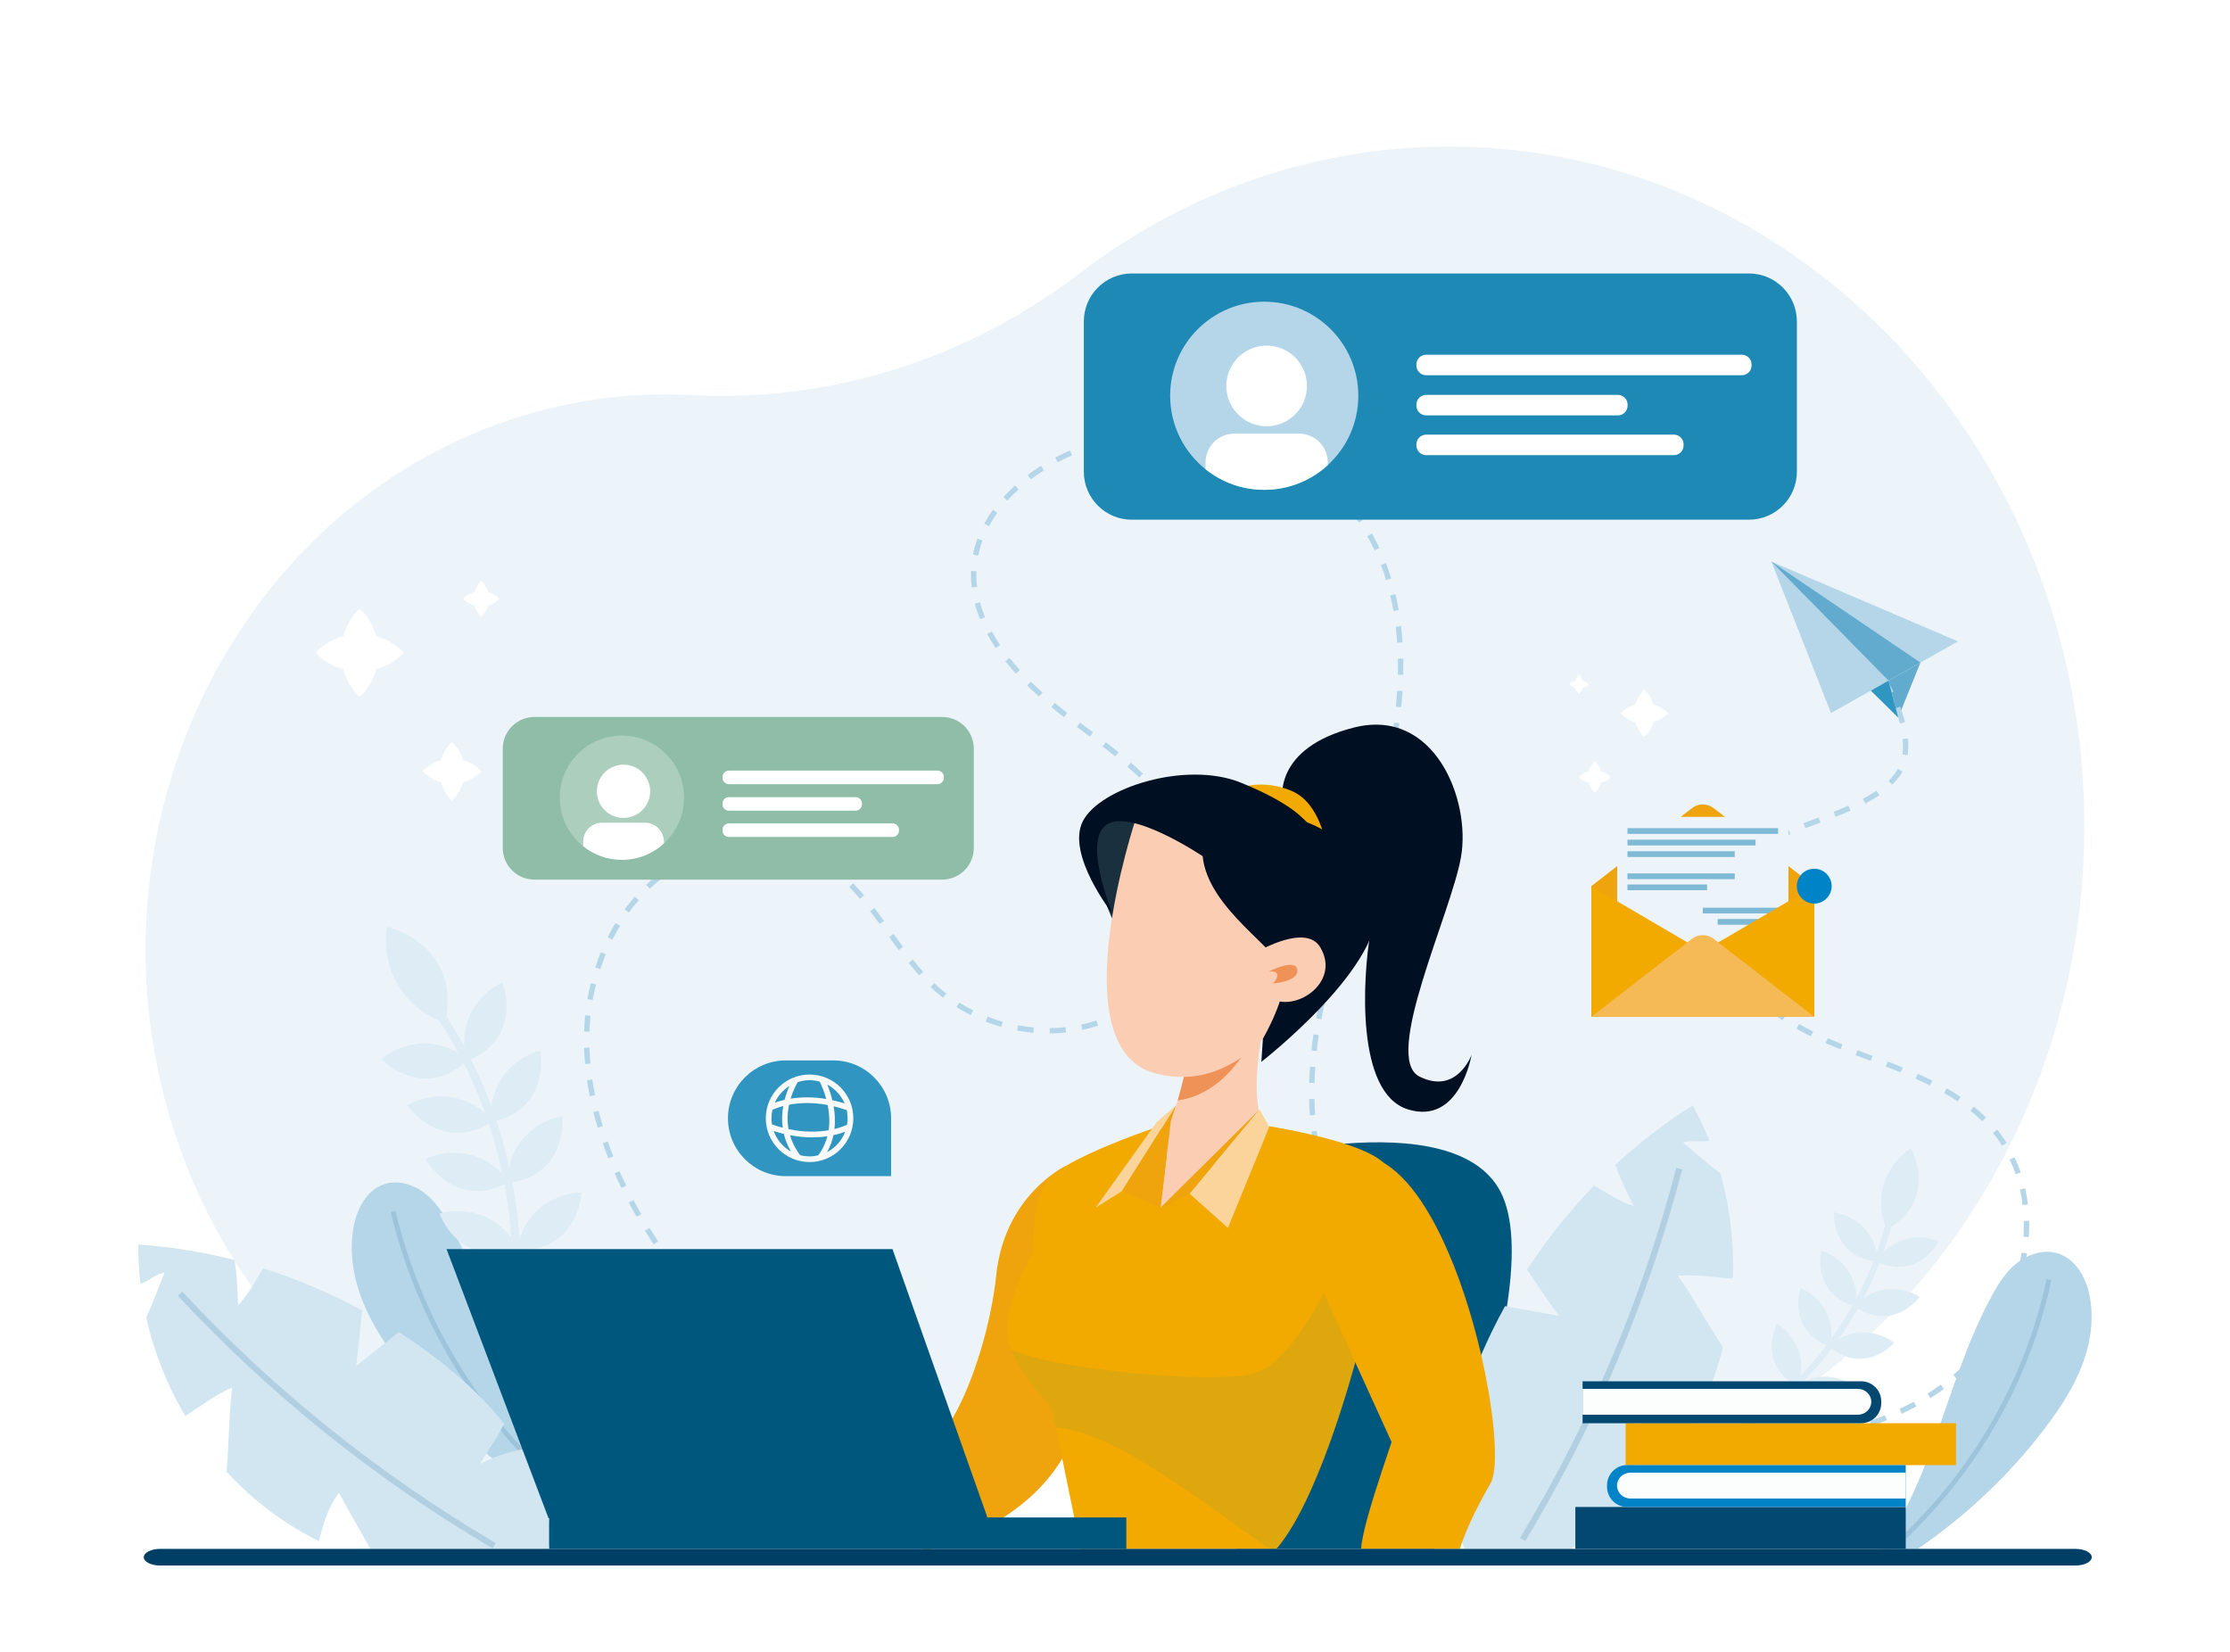 <?xml version="1.0" encoding="UTF-8"?> <svg xmlns="http://www.w3.org/2000/svg" width="613" height="454" viewBox="0 0 613 454" fill="none"><g filter="url(#filter0_d_20243_3738)"><path d="M136.457 104.292C154.222 97.881 172.335 95.367 189.986 96.319C227.743 98.352 264.998 86.641 295.744 63.129C324.665 41.015 360.097 28 398.374 28C495.902 28 574.96 112.498 574.96 216.734C574.96 320.97 495.897 405.468 398.374 405.468C378.348 405.468 359.1 401.903 341.151 395.338C305.423 382.263 266.645 383.136 231.04 396.598C230.37 396.85 229.701 397.098 229.027 397.341C153.31 424.666 71.207 381.212 45.643 300.285C20.078 219.362 60.735 131.607 136.452 104.287L136.457 104.292Z" fill="#ECF4F9"></path><path d="M136.195 105.444L136.199 105.448L136.797 105.232C154.435 98.867 172.413 96.373 189.932 97.318L189.982 96.394L189.932 97.318C227.933 99.364 265.422 87.576 296.352 63.923C325.109 41.935 360.329 29 398.374 29C495.288 29 573.96 112.986 573.96 216.734C573.96 320.482 495.283 404.468 398.374 404.468C378.468 404.468 359.336 400.924 341.495 394.399C305.529 381.238 266.503 382.12 230.686 395.662C230.021 395.914 229.356 396.16 228.688 396.4L228.687 396.401C153.554 423.515 72.006 380.421 46.596 299.983L45.643 300.285L46.596 299.983C21.246 219.74 61.409 132.811 136.195 105.444Z" stroke="white" stroke-width="2"></path></g><path d="M527.899 182.141L521.795 197.248L519.133 187.089L527.899 182.141Z" fill="#62ABCE"></path><path d="M324.591 117.758L324.566 119.235C326.024 119.26 327.496 119.33 328.949 119.444L329.063 117.971C327.581 117.857 326.078 117.783 324.591 117.758ZM320.113 117.817C318.621 117.887 317.124 117.996 315.651 118.15L315.805 119.617C317.248 119.468 318.715 119.359 320.178 119.295L320.113 117.817ZM333.516 118.457L333.307 119.92C334.76 120.123 336.213 120.376 337.631 120.668L337.928 119.22C336.48 118.923 334.993 118.665 333.516 118.457ZM311.214 118.744C309.746 118.987 308.268 119.28 306.826 119.612L307.153 121.05C308.571 120.728 310.019 120.44 311.456 120.202L311.214 118.744ZM342.282 120.272L341.89 121.695C343.298 122.081 344.706 122.523 346.075 123.004L346.561 121.61C345.162 121.119 343.724 120.668 342.282 120.272ZM302.492 120.743C301.059 121.164 299.631 121.64 298.243 122.146L298.749 123.534C300.107 123.033 301.51 122.572 302.913 122.161L302.492 120.743ZM350.74 123.242L350.15 124.595C351.494 125.175 352.823 125.81 354.102 126.479L354.786 125.17C353.472 124.486 352.114 123.837 350.74 123.242ZM294.088 123.822C292.714 124.427 291.356 125.091 290.052 125.785L290.746 127.089C292.02 126.41 293.349 125.765 294.683 125.17L294.088 123.822ZM358.678 127.402L357.895 128.656C359.135 129.429 360.349 130.257 361.505 131.115L362.387 129.93C361.197 129.048 359.953 128.195 358.678 127.402ZM286.17 128.041C284.89 128.849 283.646 129.707 282.471 130.59L283.358 131.775C284.504 130.912 285.713 130.079 286.958 129.291L286.17 128.041ZM365.878 132.756L364.901 133.867C365.992 134.829 367.053 135.845 368.049 136.887L369.12 135.865C368.089 134.789 367.003 133.748 365.878 132.756ZM279 133.446C277.87 134.467 276.794 135.533 275.807 136.619L276.898 137.61C277.855 136.564 278.891 135.533 279.992 134.546L279 133.446ZM372.085 139.242L370.93 140.164C371.842 141.299 372.72 142.479 373.533 143.679L374.758 142.851C373.92 141.617 373.017 140.402 372.085 139.242ZM272.961 140.119C272.064 141.364 271.255 142.653 270.556 143.947L271.855 144.646C272.525 143.412 273.298 142.177 274.161 140.982L272.961 140.119ZM377.133 146.659L375.849 147.393C376.563 148.647 377.242 149.951 377.867 151.27L379.2 150.641C378.561 149.292 377.867 147.948 377.133 146.659ZM268.687 148.072C268.161 149.505 267.75 150.973 267.457 152.445L268.905 152.733C269.183 151.335 269.575 149.941 270.075 148.583L268.687 148.072ZM380.965 154.766L379.587 155.296C380.103 156.64 380.584 158.033 381.01 159.436L382.423 159C381.982 157.567 381.491 156.139 380.965 154.766ZM268.385 158.068C268.385 157.716 268.395 157.364 268.404 157.012L266.932 156.957C266.917 157.329 266.907 157.696 266.907 158.068C266.907 159.203 266.976 160.354 267.11 161.489L268.578 161.321C268.449 160.24 268.385 159.144 268.385 158.068ZM383.598 163.324L382.16 163.661C382.493 165.059 382.785 166.507 383.038 167.96L384.496 167.707C384.238 166.224 383.935 164.752 383.598 163.324ZM269.386 165.56L267.958 165.942C268.34 167.36 268.826 168.802 269.406 170.225L270.774 169.665C270.214 168.302 269.748 166.918 269.386 165.56ZM385.135 172.129L383.673 172.303C383.836 173.726 383.97 175.199 384.069 176.676L385.547 176.577C385.443 175.075 385.309 173.577 385.135 172.129ZM272.649 173.592L271.35 174.301C272.044 175.57 272.832 176.865 273.69 178.144L274.915 177.321C274.082 176.081 273.318 174.827 272.649 173.592ZM513.672 179.934L512.581 180.925C513.25 181.664 513.92 182.482 514.584 183.35L515.759 182.457C515.075 181.555 514.371 180.707 513.672 179.934ZM277.498 180.846L276.343 181.763C277.24 182.899 278.217 184.049 279.243 185.184L280.339 184.193C279.332 183.082 278.375 181.957 277.498 180.846ZM385.735 181.039L384.258 181.064C384.268 181.719 384.278 182.378 384.278 183.033C384.278 183.841 384.268 184.654 384.248 185.467L385.725 185.502C385.745 184.674 385.755 183.851 385.755 183.033C385.755 182.368 385.745 181.699 385.735 181.039ZM518.303 186.171L517.043 186.95C517.807 188.184 518.526 189.468 519.17 190.762L520.494 190.103C519.825 188.769 519.091 187.445 518.303 186.171ZM283.378 187.361L282.342 188.412C283.373 189.429 284.469 190.46 285.599 191.471L286.586 190.371C285.475 189.374 284.395 188.363 283.378 187.361ZM384.059 189.865C383.97 191.298 383.851 192.775 383.702 194.253L385.175 194.397C385.324 192.904 385.443 191.407 385.532 189.954L384.059 189.865ZM293.022 195.691C291.961 194.878 290.92 194.05 289.928 193.232L288.986 194.377C289.992 195.2 291.049 196.038 292.119 196.866L292.481 197.144L293.384 195.968L293.022 195.691ZM522.314 194.223L520.935 194.754C521.476 196.157 521.922 197.545 522.264 198.884L523.697 198.522C523.34 197.124 522.874 195.681 522.314 194.223ZM297.747 199.271L296.909 198.641L296.022 199.821L296.86 200.456C297.762 201.13 298.664 201.809 299.567 202.489L300.454 201.308L297.747 199.271ZM383.202 198.631C383.152 199.008 383.098 199.385 383.043 199.766C382.894 200.832 382.731 201.913 382.557 202.994L384.015 203.232C384.178 202.216 384.332 201.194 384.476 200.183C384.54 199.722 384.605 199.276 384.664 198.824L383.202 198.631ZM524.486 202.999L523.013 203.133C523.072 203.778 523.102 204.412 523.102 205.017C523.102 205.835 523.048 206.634 522.944 207.382L524.406 207.59C524.52 206.772 524.58 205.905 524.58 205.017C524.58 204.363 524.55 203.688 524.486 202.999ZM303.984 204.006L303.082 205.176C304.336 206.148 305.467 207.045 306.538 207.918L307.47 206.772C306.389 205.89 305.249 204.987 303.984 204.006ZM381.784 207.333C381.511 208.746 381.208 210.203 380.891 211.656L382.334 211.974C382.656 210.506 382.959 209.038 383.231 207.615L381.784 207.333ZM310.881 209.643L309.91 210.754C311.06 211.76 312.151 212.757 313.152 213.719L314.179 212.653C313.157 211.676 312.046 210.66 310.881 209.643ZM521.694 211.344C521.446 211.82 521.159 212.271 520.836 212.692C520.336 213.362 519.755 214.016 519.121 214.646L520.162 215.697C520.846 215.018 521.471 214.309 522.016 213.585C522.383 213.099 522.716 212.578 523.003 212.038L521.694 211.344ZM317.312 215.846L316.226 216.847C317.243 217.948 318.2 219.064 319.072 220.164L320.232 219.247C319.335 218.117 318.353 216.971 317.312 215.846ZM379.89 215.96C379.547 217.363 379.176 218.806 378.789 220.234L380.217 220.621C380.604 219.178 380.98 217.73 381.327 216.312L379.89 215.96ZM515.794 217.358C514.683 218.117 513.463 218.846 512.065 219.584L512.754 220.888C514.202 220.125 515.472 219.366 516.632 218.573L515.794 217.358ZM508.114 221.473C506.909 221.999 505.575 222.549 504.043 223.149L504.578 224.528C506.135 223.918 507.484 223.363 508.709 222.822L508.114 221.473ZM322.865 222.887L321.631 223.695C322.444 224.929 323.183 226.194 323.832 227.448L325.146 226.769C324.472 225.47 323.703 224.161 322.865 222.887ZM499.908 224.726L499.179 224.999C498.034 225.425 496.888 225.852 495.748 226.288L496.273 227.666C497.409 227.235 498.554 226.808 499.695 226.382L500.423 226.109L499.908 224.726ZM377.599 224.488L377.42 225.093C377.063 226.303 376.696 227.513 376.33 228.722L377.738 229.154C378.11 227.939 378.476 226.724 378.833 225.509L379.012 224.905L377.599 224.488ZM491.608 227.924C490.091 228.559 488.757 229.154 487.522 229.749L488.167 231.082C489.372 230.497 490.686 229.912 492.178 229.293L491.608 227.924ZM206.08 231.286C204.592 231.33 203.08 231.464 201.588 231.667L201.796 233.135C203.234 232.932 204.692 232.808 206.129 232.758L206.08 231.286ZM210.592 231.385L210.478 232.857C211.931 232.972 213.378 233.17 214.781 233.448L215.064 231.995C213.611 231.707 212.104 231.504 210.592 231.385ZM197.165 232.52C195.707 232.882 194.259 233.319 192.851 233.824L193.347 235.213C194.711 234.727 196.114 234.305 197.517 233.958L197.165 232.52ZM327.933 233.671C327.784 233.17 327.625 232.669 327.457 232.173C327.308 231.742 327.154 231.311 326.99 230.884L325.612 231.415C325.751 231.782 325.89 232.158 326.019 232.535C326.034 232.575 326.043 232.61 326.058 232.649C326.381 233.596 326.663 234.573 326.896 235.55L328.334 235.208C328.21 234.692 328.076 234.181 327.933 233.671ZM483.561 231.891C482.182 232.734 480.938 233.616 479.862 234.523L480.814 235.654C481.83 234.796 483.015 233.953 484.329 233.155L483.561 231.891ZM219.437 233.14L218.976 234.543C220.354 234.994 221.708 235.54 222.997 236.16L223.637 234.826C222.288 234.181 220.875 233.611 219.437 233.14ZM375.016 232.952C374.579 234.335 374.138 235.728 373.697 237.117C373.687 237.136 373.682 237.151 373.677 237.171L373.751 237.196L375.085 237.622C375.536 236.209 375.982 234.801 376.424 233.393L375.016 232.952ZM188.691 235.56C187.333 236.209 185.999 236.938 184.735 237.717L185.513 238.976C186.733 238.222 188.017 237.518 189.331 236.888L188.691 235.56ZM227.574 237.057L226.76 238.292C227.941 239.065 229.111 239.938 230.246 240.885L231.193 239.754C230.013 238.768 228.798 237.86 227.574 237.057ZM476.689 237.826C475.766 239.035 474.973 240.364 474.343 241.767L475.687 242.377C476.277 241.073 477.006 239.844 477.864 238.723L476.689 237.826ZM329.098 239.665L327.63 239.819C327.759 241.024 327.819 242.253 327.819 243.478C327.819 243.701 327.819 243.929 327.814 244.152L329.291 244.182C329.296 243.944 329.296 243.711 329.296 243.478C329.296 242.199 329.232 240.92 329.098 239.665ZM181.031 240.29C179.856 241.202 178.711 242.189 177.62 243.22L178.631 244.296C179.692 243.294 180.803 242.338 181.938 241.455L181.031 240.29ZM372.323 241.391C372.244 241.643 372.165 241.891 372.08 242.144C371.713 243.299 371.342 244.46 370.97 245.615L372.378 246.061C372.621 245.308 372.859 244.559 373.102 243.81C373.31 243.156 373.523 242.496 373.731 241.842L372.323 241.391ZM234.495 242.804L233.444 243.845C234.426 244.832 235.393 245.888 236.404 247.068L237.525 246.111C236.488 244.901 235.497 243.82 234.495 242.804ZM472.915 246.121C472.603 247.573 472.424 249.096 472.385 250.652L473.862 250.687C473.897 249.229 474.066 247.797 474.363 246.433L472.915 246.121ZM174.501 246.463C173.524 247.573 172.577 248.753 171.69 249.973L172.885 250.841C173.747 249.661 174.665 248.515 175.612 247.435L174.501 246.463ZM327.476 248.481C327.278 249.904 327 251.337 326.643 252.75L328.071 253.112C328.443 251.649 328.736 250.162 328.939 248.684L327.476 248.481ZM240.341 249.577L239.171 250.479C239.969 251.505 240.812 252.626 241.823 254.004L243.013 253.132C241.992 251.743 241.144 250.613 240.341 249.577ZM369.631 249.839C369.19 251.252 368.748 252.665 368.317 254.079L369.73 254.51C370.162 253.102 370.598 251.689 371.044 250.281L369.631 249.839ZM169.196 253.707C168.427 254.971 167.693 256.295 167.019 257.639L168.338 258.303C168.997 256.994 169.711 255.705 170.46 254.475L169.196 253.707ZM474.105 254.991L472.643 255.189C472.841 256.662 473.158 258.154 473.585 259.627L475.003 259.215C474.601 257.812 474.299 256.389 474.105 254.991ZM245.621 256.721L244.427 257.589C245.299 258.789 246.167 259.984 247.054 261.169L248.239 260.286C247.357 259.106 246.489 257.916 245.621 256.721ZM325.344 256.9C324.839 258.253 324.254 259.597 323.609 260.891L324.928 261.551C325.602 260.207 326.202 258.819 326.728 257.415L325.344 256.9ZM367.043 258.333C366.626 259.756 366.22 261.184 365.823 262.607L367.246 263.003C367.643 261.585 368.049 260.167 368.461 258.749L367.043 258.333ZM165.16 261.724C164.6 263.093 164.079 264.511 163.618 265.934L165.021 266.39C165.477 265.001 165.983 263.618 166.528 262.284L165.16 261.724ZM476.485 263.286L475.132 263.881C475.741 265.259 476.446 266.613 477.229 267.892L478.488 267.124C477.74 265.899 477.065 264.605 476.485 263.286ZM250.932 263.777L249.781 264.699C250.783 265.948 251.73 267.069 252.672 268.115L253.768 267.124C252.846 266.097 251.918 265.001 250.932 263.777ZM321.462 264.679C320.684 265.904 319.831 267.094 318.933 268.219L320.084 269.142C321.016 267.976 321.898 266.742 322.707 265.473L321.462 264.679ZM364.673 266.9C364.291 268.373 363.934 269.826 363.602 271.219L365.045 271.556C365.367 270.173 365.724 268.73 366.101 267.272L364.673 266.9ZM257.278 270.698C257.12 270.555 256.966 270.411 256.812 270.262L255.796 271.333C255.954 271.487 256.113 271.636 256.272 271.779C257.204 272.642 258.195 273.48 259.212 274.268L260.119 273.098C259.133 272.34 258.176 271.531 257.278 270.698ZM162.388 270.247C162.031 271.685 161.724 273.163 161.466 274.635L162.924 274.888C163.172 273.45 163.474 272.007 163.821 270.599L162.388 270.247ZM482.212 272.067C481.795 271.616 481.384 271.14 480.987 270.659L479.842 271.591C480.258 272.102 480.69 272.597 481.131 273.068C481.701 273.688 482.306 274.303 482.926 274.898L483.947 273.827C483.347 273.257 482.762 272.662 482.212 272.067ZM316.033 271.462C315.007 272.493 313.921 273.465 312.8 274.363L313.722 275.518C314.883 274.586 316.013 273.574 317.079 272.503L316.033 271.462ZM263.694 275.592L262.911 276.842C264.17 277.635 265.494 278.374 266.838 279.043L267.497 277.719C266.193 277.07 264.914 276.356 263.694 275.592ZM362.635 275.562C362.466 276.346 362.308 277.129 362.159 277.903C362.025 278.592 361.901 279.266 361.782 279.931L363.235 280.193C363.488 278.79 363.775 277.337 364.083 275.87L362.635 275.562ZM309.25 276.862C308.556 277.293 307.837 277.704 307.123 278.081C306.573 278.369 306.002 278.651 305.427 278.919L306.052 280.258C306.647 279.98 307.237 279.688 307.807 279.39C308.556 278.994 309.3 278.567 310.029 278.121L309.25 276.862ZM487.24 276.683L486.327 277.843C487.468 278.741 488.697 279.623 489.976 280.461L490.785 279.232C489.54 278.408 488.35 277.551 487.24 276.683ZM271.483 279.479L270.953 280.858C272.346 281.398 273.784 281.874 275.222 282.281L275.624 280.858C274.23 280.466 272.837 280 271.483 279.479ZM301.386 280.521C300.028 280.972 298.62 281.354 297.192 281.661L297.504 283.109C298.982 282.787 300.444 282.39 301.852 281.919L301.386 280.521ZM160.861 279.078C160.787 279.792 160.727 280.506 160.683 281.22C160.628 281.998 160.593 282.772 160.569 283.55L162.041 283.595C162.066 282.836 162.106 282.078 162.155 281.319C162.2 280.62 162.259 279.921 162.329 279.227L160.861 279.078ZM279.873 281.849L279.605 283.302C281.078 283.57 282.58 283.778 284.062 283.907L284.191 282.435C282.753 282.311 281.301 282.112 279.873 281.849ZM292.893 282.355C291.47 282.514 290.002 282.598 288.545 282.608L288.559 284.086C290.067 284.076 291.579 283.986 293.057 283.823L292.893 282.355ZM494.533 281.502L493.809 282.791C495.049 283.486 496.382 284.185 497.771 284.864L498.42 283.54C497.057 282.871 495.748 282.187 494.533 281.502ZM502.417 285.385L501.822 286.738C503.106 287.299 504.449 287.859 505.932 288.454L506.482 287.085C505.015 286.495 503.686 285.94 502.417 285.385ZM361.058 284.329C360.84 285.816 360.647 287.303 360.488 288.751L361.956 288.915C362.114 287.482 362.303 286.014 362.521 284.547L361.058 284.329ZM510.598 288.687L510.077 290.07C511.46 290.596 512.849 291.111 514.232 291.627L514.743 290.239C513.369 289.728 511.981 289.212 510.598 288.687ZM162.036 287.983L160.559 288.027C160.603 289.495 160.692 290.997 160.826 292.49L162.299 292.361C162.165 290.893 162.081 289.421 162.036 287.983ZM518.903 291.801L518.372 293.179C519.884 293.759 521.233 294.285 522.487 294.795L523.043 293.427C521.778 292.911 520.425 292.381 518.903 291.801ZM360.086 293.194C359.982 294.691 359.908 296.189 359.868 297.651L361.346 297.691C361.386 296.248 361.455 294.771 361.559 293.298L360.086 293.194ZM527.143 295.162L526.543 296.511C527.961 297.141 529.265 297.755 530.525 298.38L531.184 297.056C529.905 296.422 528.581 295.802 527.143 295.162ZM162.81 296.719L161.352 296.932C161.56 298.385 161.818 299.863 162.111 301.34L163.563 301.048C163.271 299.6 163.018 298.147 162.81 296.719ZM535.131 299.163L534.397 300.443C535.706 301.191 536.955 301.965 538.121 302.743L538.944 301.519C537.749 300.72 536.47 299.927 535.131 299.163ZM361.331 302.084L359.853 302.119C359.883 303.616 359.953 305.118 360.057 306.581L361.529 306.477C361.43 305.039 361.361 303.561 361.331 302.084ZM542.568 304.176L541.641 305.327C542.796 306.254 543.892 307.226 544.903 308.217L545.935 307.161C544.894 306.14 543.758 305.133 542.568 304.176ZM164.53 305.336L163.097 305.693C163.454 307.116 163.856 308.564 164.292 310.002L165.705 309.571C165.279 308.158 164.882 306.735 164.53 305.336ZM550.541 312.561C550.045 311.852 549.524 311.162 548.979 310.493L547.834 311.425C548.503 312.248 549.143 313.111 549.738 313.993C549.951 314.311 550.159 314.628 550.362 314.95L551.612 314.162C551.27 313.622 550.913 313.086 550.541 312.561ZM362.6 315.089C362.432 314.167 362.278 313.23 362.149 312.303C362.08 311.817 362.015 311.331 361.956 310.85L360.488 311.028C360.523 311.331 360.562 311.628 360.607 311.931C360.632 312.124 360.662 312.318 360.686 312.511C360.815 313.433 360.964 314.36 361.133 315.278C361.143 315.337 361.153 315.392 361.162 315.451L362.615 315.188C362.61 315.154 362.605 315.124 362.6 315.089ZM167.069 313.755L165.675 314.241C166.156 315.625 166.682 317.033 167.232 318.426L168.606 317.881C168.06 316.507 167.545 315.119 167.069 313.755ZM553.784 318.119L552.45 318.753C553.065 320.047 553.615 321.401 554.086 322.779L555.484 322.303C554.993 320.87 554.423 319.462 553.784 318.119ZM363.518 319.482L363.329 319.527L362.085 319.829C362.149 320.107 362.219 320.39 362.293 320.667C362.58 321.827 362.903 322.998 363.245 324.148L364.663 323.721C364.241 322.318 363.86 320.895 363.518 319.482ZM170.306 321.941L168.953 322.536C169.548 323.88 170.177 325.239 170.827 326.582L172.156 325.938C171.516 324.614 170.891 323.265 170.306 321.941ZM556.704 326.642L555.261 326.964C555.573 328.362 555.821 329.81 555.995 331.258L557.463 331.084C557.284 329.582 557.026 328.09 556.704 326.642ZM366.031 327.896L364.643 328.392C365.139 329.785 365.684 331.184 366.259 332.557L367.623 331.992C367.058 330.638 366.522 329.26 366.031 327.896ZM174.149 329.87L172.84 330.559C173.534 331.868 174.258 333.182 174.992 334.461L176.276 333.727C175.547 332.458 174.833 331.164 174.149 329.87ZM557.78 335.577L556.302 335.611C556.312 335.978 556.317 336.35 556.317 336.727C556.317 337.798 556.278 338.889 556.208 339.974L557.681 340.069C557.755 338.958 557.795 337.828 557.795 336.727C557.795 336.34 557.795 335.958 557.78 335.577ZM369.418 335.998L368.084 336.638C368.724 337.966 369.408 339.305 370.117 340.614L371.416 339.915C370.717 338.626 370.048 337.307 369.418 335.998ZM178.532 337.51L177.278 338.289C178.051 339.543 178.864 340.802 179.687 342.037L180.917 341.214C180.104 339.999 179.301 338.75 178.532 337.51ZM373.603 343.728L372.338 344.491C373.097 345.751 373.91 347.015 374.738 348.255L375.968 347.432C375.145 346.212 374.351 344.967 373.603 343.728ZM555.732 344.318C555.623 345.042 555.494 345.771 555.345 346.499C555.212 347.203 555.058 347.908 554.894 348.607L556.332 348.949C556.6 347.813 556.833 346.668 557.031 345.523C557.086 345.195 557.14 344.863 557.19 344.536L555.732 344.318ZM183.426 344.838L182.221 345.701C183.084 346.901 183.981 348.106 184.879 349.276L186.054 348.379C185.161 347.218 184.279 346.028 183.426 344.838ZM378.501 351.026L378.278 351.195L377.316 351.904C377.524 352.182 377.733 352.464 377.946 352.742C378.63 353.649 379.339 354.547 380.058 355.429L381.203 354.497C380.276 353.362 379.369 352.196 378.501 351.026ZM188.796 351.825L187.655 352.767C188.587 353.902 189.559 355.042 190.541 356.158L191.651 355.186C190.68 354.08 189.718 352.95 188.796 351.825ZM553.719 352.821C553.273 354.2 552.767 355.583 552.212 356.927L553.58 357.487C554.145 356.108 554.666 354.69 555.122 353.272L553.719 352.821ZM384.054 357.844L382.949 358.826C383.93 359.926 384.957 361.027 385.993 362.093L387.054 361.062C386.028 360.011 385.021 358.93 384.054 357.844ZM194.612 358.449L193.536 359.455C194.547 360.536 195.588 361.612 196.639 362.658L197.681 361.612C196.644 360.576 195.613 359.515 194.612 358.449ZM550.397 360.908C549.738 362.207 549.024 363.496 548.275 364.731L549.534 365.494C550.308 364.225 551.042 362.906 551.716 361.572L550.397 360.908ZM390.188 364.146L389.176 365.222C390.257 366.243 391.373 367.245 392.493 368.211L393.46 367.091C392.354 366.139 391.254 365.152 390.188 364.146ZM200.849 364.676L199.842 365.752C200.918 366.764 202.029 367.77 203.14 368.747L204.116 367.636C203.016 366.669 201.915 365.673 200.849 364.676ZM545.86 368.37C545.003 369.555 544.095 370.71 543.153 371.801L544.274 372.763C545.241 371.637 546.178 370.452 547.055 369.238L545.86 368.37ZM396.852 369.892L395.939 371.052C397.104 371.97 398.304 372.872 399.504 373.74L400.367 372.54C399.182 371.687 398.002 370.795 396.852 369.892ZM207.473 370.492L206.536 371.633C207.676 372.57 208.851 373.507 210.022 374.409L210.924 373.234C209.764 372.342 208.604 371.419 207.473 370.492ZM405.657 376.11C405.097 375.758 404.542 375.396 403.991 375.034L403.178 376.268C403.813 376.685 404.462 377.101 405.112 377.513C405.722 377.9 406.337 378.277 406.951 378.648L407.715 377.384C407.026 376.968 406.337 376.541 405.657 376.11ZM540.173 374.989C539.772 375.381 539.365 375.768 538.954 376.144C538.854 376.234 538.76 376.323 538.661 376.407C538.091 376.918 537.511 377.429 536.926 377.92L537.749 378.906L537.873 379.05C538.577 378.46 539.276 377.85 539.95 377.235C540.377 376.844 540.793 376.447 541.205 376.045L540.173 374.989ZM214.459 375.867L213.596 377.067C214.791 377.929 216.021 378.787 217.251 379.61L218.074 378.386C216.859 377.568 215.644 376.72 214.459 375.867ZM411.528 379.585L410.814 380.88C412.098 381.584 413.427 382.283 414.761 382.957L415.425 381.638C414.106 380.974 412.792 380.285 411.528 379.585ZM533.475 380.612C532.305 381.465 531.085 382.293 529.85 383.071L530.639 384.321C531.903 383.522 533.148 382.679 534.342 381.807L533.475 380.612ZM221.773 380.785L220.989 382.04C222.244 382.823 223.528 383.597 224.802 384.34L225.546 383.061C224.286 382.332 223.017 381.564 221.773 380.785ZM419.392 383.542L418.777 384.886C420.12 385.501 421.494 386.101 422.862 386.666L423.432 385.302C422.074 384.742 420.715 384.147 419.392 383.542ZM229.393 385.218L228.689 386.517C230.003 387.221 231.332 387.91 232.646 388.565L233.305 387.241C232.006 386.596 230.687 385.917 229.393 385.218ZM526.072 385.297C524.803 385.991 523.489 386.656 522.16 387.281L522.79 388.619C524.143 387.98 525.487 387.3 526.781 386.591L526.072 385.297ZM427.528 386.919L427.012 388.302C428.381 388.818 429.794 389.318 431.207 389.799L431.683 388.396C430.28 387.925 428.886 387.429 427.528 386.919ZM518.595 390.171L518.139 389.041C517.172 389.432 516.176 389.809 515.174 390.171C514.792 390.305 514.41 390.439 514.024 390.573L514.5 391.971C515.923 391.485 517.331 390.96 518.689 390.409L518.595 390.171ZM237.282 389.14L236.672 390.484C238.021 391.098 239.399 391.698 240.753 392.264L241.323 390.9C239.979 390.34 238.62 389.75 237.282 389.14ZM437.37 390.171C437.37 390.171 437.34 390.161 437.325 390.161C436.839 390.018 436.359 389.879 435.878 389.735L435.749 390.171L435.456 391.148C435.863 391.272 436.269 391.391 436.676 391.51C437.692 391.807 438.719 392.09 439.74 392.363L440.122 390.935C439.205 390.692 438.282 390.434 437.37 390.171ZM446.87 392.551C446.037 392.378 445.209 392.194 444.396 392.001L444.064 393.444C444.986 393.657 445.923 393.87 446.87 394.068C447.381 394.177 447.896 394.282 448.412 394.386L448.704 392.938C448.09 392.814 447.48 392.685 446.87 392.551ZM509.829 391.897C508.446 392.293 507.013 392.67 505.58 393.012L505.922 394.45C507.375 394.103 508.833 393.721 510.241 393.315L509.829 391.897ZM245.418 392.526L244.898 393.91C246.286 394.435 247.699 394.941 249.092 395.412L249.568 394.014C248.19 393.543 246.792 393.047 245.418 392.526ZM455.264 394.108C454.52 393.994 453.777 393.875 453.043 393.746L452.795 395.204C453.519 395.328 454.253 395.447 454.986 395.566H454.991C455.725 395.68 456.459 395.789 457.193 395.893L457.366 394.683L457.401 394.43C456.687 394.326 455.978 394.222 455.264 394.108ZM501.276 393.935C499.858 394.207 498.4 394.455 496.938 394.673L497.156 396.136C498.638 395.913 500.121 395.66 501.554 395.387L501.276 393.935ZM463.053 395.125C462.627 395.08 462.196 395.035 461.774 394.986L461.611 396.453C461.794 396.473 461.978 396.493 462.166 396.518C463.445 396.657 464.749 396.781 466.038 396.895L466.167 395.422C465.131 395.333 464.085 395.234 463.053 395.125ZM492.57 395.239C491.137 395.397 489.659 395.531 488.182 395.64L488.291 397.113C489.783 397.004 491.276 396.87 492.733 396.711L492.57 395.239ZM470.565 395.739L470.481 397.212C471.958 397.296 473.456 397.361 474.928 397.4L474.968 395.928C473.51 395.883 472.028 395.824 470.565 395.739ZM483.784 395.883C482.331 395.938 480.848 395.967 479.376 395.972L479.386 397.45C480.873 397.45 482.371 397.415 483.838 397.361L483.784 395.883ZM257.407 396.394C256.192 396.067 254.968 395.719 253.763 395.358L253.336 396.771C254.323 397.068 255.33 397.356 256.326 397.628C256.763 397.747 257.194 397.866 257.625 397.98L258.002 396.552C257.804 396.498 257.605 396.448 257.407 396.394Z" fill="#B5D6E8"></path><path d="M414.237 359.144C413.081 366.586 411.257 374.46 409.13 382.175C407.677 387.475 406.075 392.706 404.449 397.669C403.904 399.345 403.348 400.991 402.798 402.597C402.471 403.559 402.144 404.501 401.816 405.433C401.003 407.779 400.19 410.03 399.407 412.162C397.413 417.596 395.579 422.267 394.166 425.767H340.097C335.718 425.093 332.838 424.577 332.625 424.344C332.436 424.141 332.496 420.298 332.714 414.195C332.912 408.607 333.249 401.13 333.646 392.815C333.869 388.258 334.112 383.444 334.36 378.56C335.124 363.656 335.976 348.042 336.606 336.693C337.161 326.712 337.543 320.033 337.543 320.033C337.543 320.033 340.602 319.156 345.506 318.07C349.646 317.158 355.1 316.092 361.134 315.278C361.62 315.214 362.111 315.15 362.602 315.09C364.863 314.807 367.193 314.56 369.558 314.376C387.393 312.983 407.171 314.956 413.121 328.963C416.23 336.291 416.096 347.16 414.237 359.144Z" fill="#00577E"></path><path d="M147.584 409.841C133.552 400.624 121.038 389.096 110.705 375.863C106.376 370.314 102.395 364.414 99.767 357.884C97.139 351.354 95.919 344.13 97.209 337.214C98.136 332.25 100.833 327.089 105.623 325.502C109.366 324.263 113.596 325.552 116.709 327.967C119.828 330.381 122.015 333.782 123.948 337.218C131.415 350.472 135.997 365.113 141.52 379.289C144.168 386.091 147.063 392.82 150.579 399.226C152.324 402.409 154.223 405.513 156.315 408.478C158.209 411.165 161.66 414.061 162.85 416.966C160.123 419.133 150.123 411.512 147.574 409.841H147.584Z" fill="#B5D6E8"></path><g opacity="0.3"><path d="M153.069 409.144C130.519 389.356 114.306 362.378 107.414 333.175L108.718 332.867C115.546 361.798 131.61 388.528 153.952 408.133L153.069 409.139V409.144Z" fill="#639BB9"></path></g><path d="M140.643 373.46L138.362 372.999C144.956 340.478 138.059 306.073 119.441 278.605L121.365 277.301C130.607 290.936 137.246 306.901 140.568 323.467C143.89 340.032 143.915 357.321 140.638 373.465L140.643 373.46Z" fill="#DEEDF5"></path><path d="M122.362 281.172C117.037 279.427 112.376 275.723 109.475 270.924C106.575 266.124 105.464 260.278 106.396 254.75C112.049 256.267 117.359 259.778 120.369 264.795C123.378 269.813 123.686 275.47 122.362 281.172Z" fill="#DEEDF5"></path><path d="M128.308 291.725C127.089 287.57 127.406 282.983 129.191 279.042C130.976 275.1 134.209 271.832 138.136 270.008C139.643 274.267 139.732 279.18 137.853 283.291C135.974 287.401 132.513 290.069 128.303 291.72L128.308 291.725Z" fill="#DEEDF5"></path><path d="M128.686 291.332C125.428 288.486 121.129 286.854 116.801 286.825C112.472 286.795 108.154 288.362 104.852 291.163C108.089 294.316 112.517 296.453 117.034 296.468C121.551 296.483 125.428 294.455 128.686 291.327V291.332Z" fill="#DEEDF5"></path><path d="M135.022 308.467C134.546 304.163 135.657 299.706 138.101 296.131C140.545 292.561 144.299 289.909 148.484 288.793C149.227 293.25 148.454 298.104 145.89 301.828C143.327 305.547 139.45 307.575 135.017 308.467H135.022Z" fill="#DEEDF5"></path><path d="M135.458 308.145C132.746 304.773 128.794 302.418 124.54 301.635C120.286 300.851 115.754 301.645 112.016 303.826C114.653 307.495 118.64 310.371 123.087 311.174C127.535 311.978 131.705 310.654 135.458 308.145Z" fill="#DEEDF5"></path><path d="M139.462 325.222C139.358 320.893 140.86 316.55 143.602 313.203C146.349 309.856 150.321 307.541 154.585 306.797C154.937 311.304 153.747 316.069 150.871 319.554C147.99 323.04 143.954 324.716 139.462 325.222Z" fill="#DEEDF5"></path><path d="M139.93 324.939C137.521 321.345 133.792 318.657 129.617 317.502C125.448 316.352 120.866 316.748 116.949 318.598C119.26 322.48 122.978 325.693 127.337 326.883C131.695 328.073 135.964 327.116 139.926 324.939H139.93Z" fill="#DEEDF5"></path><path d="M142.039 343.652C142.609 339.363 144.766 335.303 147.999 332.422C151.232 329.541 155.515 327.87 159.844 327.801C159.492 332.308 157.578 336.835 154.192 339.824C150.805 342.819 146.556 343.85 142.044 343.652H142.039Z" fill="#DEEDF5"></path><path d="M142.545 343.444C140.72 339.517 137.458 336.284 133.511 334.499C129.569 332.714 124.983 332.392 120.828 333.611C122.504 337.806 125.682 341.559 129.802 343.409C133.923 345.258 138.291 344.981 142.54 343.444H142.545Z" fill="#DEEDF5"></path><path d="M150.729 425.62C150.714 425.67 150.7 425.715 150.68 425.764H101.772C99.03 420.627 96.02 415.719 93.189 410.344C90.145 414.286 88.876 418.957 87.646 423.647C81.582 420.608 75.856 416.894 70.639 412.546C67.679 410.071 64.893 407.399 62.285 404.563C62.934 396.907 62.949 388.989 63.812 381.418C58.859 383.476 55.011 386.803 50.906 389.217C45.943 380.823 42.303 371.64 40.176 362.131C42.115 358.124 43.587 353.791 45.214 349.844C42.745 350.216 40.94 352.184 38.609 352.884C38.193 349.309 37.985 345.714 38.014 342.109C46.934 342.694 55.815 344.152 64.511 346.388C65.056 350.637 65.443 354.822 65.399 358.828C67.967 356.191 69.712 352.993 71.577 349.879C71.825 349.457 72.072 349.041 72.33 348.629C81.741 351.594 90.874 355.492 99.551 360.197C98.981 365.344 98.589 370.059 97.905 375.483C100.552 373.376 103.2 371.274 105.848 369.166C107.107 368.165 108.366 367.163 109.626 366.162C113.885 368.903 118.005 371.849 121.957 374.987C123.836 376.48 125.69 378.041 127.495 379.663C129.126 381.135 130.723 382.653 132.26 384.224C134.491 386.5 136.603 388.885 138.562 391.369C138.468 391.577 138.368 391.781 138.264 391.984C138.051 392.42 137.828 392.847 137.59 393.268C136.906 394.518 136.147 395.732 135.369 396.947C134.813 397.815 134.248 398.682 133.698 399.555C133.088 400.512 132.498 401.479 131.958 402.466C132.999 401.851 134.109 401.315 135.27 400.844C137.144 400.081 139.137 399.481 141.16 398.955C141.547 398.856 141.933 398.757 142.325 398.663C142.707 398.568 143.084 398.479 143.466 398.39C143.594 398.603 143.723 398.816 143.852 399.034C144.031 399.337 144.209 399.639 144.383 399.947C144.774 400.626 145.146 401.31 145.508 402C147.021 404.89 148.29 407.89 149.257 410.994C149.901 413.056 150.412 415.164 150.779 417.32V417.335C150.853 417.781 150.923 418.228 150.987 418.679C151.304 420.994 151.443 423.399 150.729 425.62Z" fill="#D1E6F1"></path><g opacity="0.3"><path d="M135.412 425.625C103.362 406.774 74.257 383.426 48.906 356.221L50.141 355.07C75.378 382.157 104.354 405.401 136.27 424.173L135.412 425.625Z" fill="#639BB9"></path></g><path d="M572.381 375.176C569.977 381.493 566.203 387.255 562.063 392.689C552.38 405.402 540.55 416.617 527.162 425.77H517.246C517.365 425.611 517.474 425.453 517.583 425.299C517.712 425.11 517.846 424.917 517.975 424.724C519.809 422.007 521.475 419.176 523.003 416.285C523.295 415.735 523.583 415.184 523.86 414.629C526.002 410.414 527.871 406.081 529.587 401.693C530.202 400.121 530.797 398.544 531.377 396.963C532.205 394.707 533.008 392.446 533.797 390.175C535.115 386.422 536.405 382.653 537.748 378.91C538.051 378.077 538.353 377.244 538.661 376.411C541.194 369.519 543.981 362.726 547.501 356.241C549.321 352.899 551.388 349.582 554.423 347.177C554.72 346.944 555.028 346.716 555.345 346.503C555.88 346.141 556.446 345.814 557.031 345.526C559.629 344.222 562.633 343.682 565.42 344.465C570.264 345.824 573.14 350.663 574.231 355.368C575.758 361.928 574.786 368.865 572.381 375.176Z" fill="#B5D6E8"></path><g opacity="0.3"><path d="M563.896 351.854C558.278 378.639 544.123 403.772 523.863 423.059C523.278 423.619 522.683 424.175 522.083 424.725C521.702 425.077 521.315 425.424 520.928 425.771H520.794L519.941 424.904C520.006 424.844 520.075 424.785 520.14 424.725C521.404 423.585 522.644 422.429 523.863 421.244C543.428 402.255 557.103 377.721 562.582 351.602L563.896 351.854Z" fill="#639BB9"></path></g><path d="M476.262 395.275L475.359 393.763C496.937 380.886 512.7 359.492 518.605 335.062L520.315 335.474C517.385 347.602 511.827 359.457 504.236 369.755C496.645 380.053 486.971 388.879 476.262 395.27V395.275Z" fill="#DEEDF5"></path><path d="M518.649 338.008C516.914 334.135 516.611 329.633 517.821 325.568C519.031 321.497 521.743 317.892 525.313 315.602C527.346 319.538 528.084 324.303 526.805 328.547C525.526 332.792 522.516 335.846 518.649 338.008Z" fill="#DEEDF5"></path><path d="M515.766 346.715C517.471 343.914 520.203 341.757 523.322 340.751C526.441 339.739 529.921 339.888 532.941 341.157C531.324 344.172 528.612 346.725 525.355 347.766C522.097 348.808 518.835 348.228 515.766 346.715Z" fill="#DEEDF5"></path><path d="M516.179 346.726C516.114 343.448 514.835 340.211 512.648 337.771C510.462 335.332 507.378 333.711 504.13 333.289C504.011 336.71 505.072 340.28 507.363 342.819C509.654 345.357 512.767 346.498 516.179 346.731V346.726Z" fill="#DEEDF5"></path><path d="M509.809 359.009C511.975 356.549 515.04 354.898 518.287 354.452C521.535 354.001 524.931 354.755 527.688 356.53C525.571 359.217 522.457 361.26 519.066 361.716C515.674 362.177 512.565 361.037 509.809 359.009Z" fill="#DEEDF5"></path><path d="M510.21 359.094C510.716 355.856 510.022 352.445 508.292 349.658C506.561 346.872 503.809 344.74 500.681 343.758C499.967 347.105 500.388 350.803 502.203 353.704C504.018 356.605 506.883 358.265 510.205 359.089L510.21 359.094Z" fill="#DEEDF5"></path><path d="M502.691 370.031C505.061 367.771 508.264 366.392 511.537 366.229C514.809 366.06 518.131 367.106 520.719 369.119C518.374 371.613 515.097 373.373 511.681 373.537C508.264 373.701 505.265 372.292 502.691 370.031Z" fill="#DEEDF5"></path><path d="M503.087 370.147C503.875 366.964 503.478 363.503 501.996 360.583C500.513 357.657 497.96 355.292 494.93 354.043C493.929 357.315 494.028 361.039 495.585 364.083C497.142 367.133 499.849 369.037 503.087 370.147Z" fill="#DEEDF5"></path><path d="M493.677 380.865C496.374 379 499.746 378.138 503.003 378.48C506.261 378.822 509.379 380.374 511.625 382.759C508.923 384.856 505.408 386.091 502.007 385.719C498.605 385.347 495.858 383.492 493.672 380.86L493.677 380.865Z" fill="#DEEDF5"></path><path d="M494.049 381.042C495.319 378.023 495.467 374.542 494.461 371.423C493.454 368.305 491.298 365.573 488.496 363.867C486.999 366.946 486.518 370.635 487.579 373.888C488.645 377.14 491.025 379.441 494.049 381.042Z" fill="#DEEDF5"></path><path d="M461.277 350.709C465.63 356.962 469.408 363.923 473.618 370.349C472.904 373.16 472.061 375.932 471.079 378.659C470.821 379.358 470.564 380.052 470.286 380.741C470.212 380.945 470.132 381.143 470.053 381.341C469.17 383.548 468.194 385.719 467.133 387.841C466.741 388.625 466.339 389.403 465.928 390.172C465.69 390.613 465.447 391.054 465.204 391.491C464.515 392.72 463.796 393.93 463.052 395.125C462.764 395.596 462.467 396.057 462.164 396.518C461.584 397.421 460.984 398.313 460.37 399.191C459.323 398.075 458.277 396.96 457.191 395.893C456.909 395.616 456.621 395.343 456.329 395.07C455.982 394.743 455.625 394.421 455.263 394.109C453.468 392.552 451.519 391.183 449.278 390.172C449.243 390.152 449.204 390.132 449.164 390.117V390.172C449.189 392.681 449.154 395.14 449.1 397.569C449.07 398.948 449.035 400.321 449.005 401.69C448.991 402.389 448.976 403.083 448.966 403.777C448.926 406.137 448.921 408.497 448.99 410.877C449.005 411.413 449.025 411.948 449.05 412.489C448.802 412.732 448.554 412.97 448.301 413.208C443.755 417.531 438.777 421.398 433.461 424.72C432.896 425.077 432.321 425.429 431.746 425.767H402.602C402.488 425.479 402.378 425.196 402.269 424.909C402.145 424.582 402.031 424.254 401.917 423.927C400.584 420.094 399.775 416.158 399.404 412.161C399.195 409.94 399.126 407.709 399.175 405.468C399.19 404.803 399.215 404.144 399.25 403.484C400.425 403.167 401.61 402.865 402.795 402.597C405.532 401.972 408.279 401.536 410.916 401.6C411.045 401.6 411.179 401.6 411.308 401.6C411.179 401.516 411.05 401.437 410.921 401.352C408.834 400.039 406.603 398.898 404.446 397.664C402.983 396.836 401.555 395.963 400.227 394.976C401.258 389.041 402.973 383.161 405.11 377.508C405.289 377.037 405.467 376.571 405.656 376.105C406.107 374.95 406.573 373.805 407.059 372.669C407.094 372.595 407.123 372.516 407.158 372.441C409.117 367.88 411.308 363.407 413.713 359.044C413.886 359.074 414.06 359.104 414.234 359.138C418.979 359.981 423.719 360.829 428.459 361.682C425.28 357.234 422.692 353.268 419.747 349.009C425.147 340.748 431.334 332.984 438.201 325.899C441.771 327.941 445.163 330.331 449.149 331.581C447.211 328.075 445.559 324.213 444.017 320.216C450.612 314.113 457.732 308.614 465.303 303.859C467.043 307.013 468.565 310.28 469.899 313.622C467.514 314.113 464.991 313.24 462.64 314.088C465.948 316.785 469.304 319.899 472.909 322.502C475.562 331.883 476.722 341.69 476.34 351.438C471.58 351.26 466.612 350.164 461.277 350.704V350.709Z" fill="#D1E6F1"></path><g opacity="0.3"><path d="M419.271 423.622C438.519 391.811 453.036 357.435 462.417 321.454L460.786 321.027C451.445 356.85 436.992 391.072 417.828 422.75L419.271 423.622Z" fill="#639BB9"></path></g><path d="M299.038 375.958C298.726 379.404 298.25 382.86 297.565 386.286C297.496 386.643 297.422 387.005 297.347 387.362C296.906 389.449 296.336 391.427 295.652 393.307C294.655 396.068 293.415 398.617 292.002 400.957C287.694 408.087 281.744 413.328 275.839 417.126C267.767 422.317 259.784 424.816 256.174 425.768C256.169 425.768 256.16 425.768 256.155 425.768H253.561C252.014 424.548 247.84 421.137 244.617 417.334C244.557 417.26 244.498 417.19 244.438 417.121C240.05 411.87 237.586 405.935 246.327 403.982C250.036 403.154 253.373 400.863 256.328 397.625C256.695 397.228 257.052 396.817 257.409 396.391C258.991 394.482 260.458 392.3 261.817 389.94C262.169 389.33 262.511 388.705 262.848 388.071C269.244 376.002 272.893 360.087 273.831 350.721C276.037 328.706 292.478 320.723 292.994 320.48C292.994 320.48 292.994 320.48 293.004 320.48C293.004 320.48 301.596 347.751 299.038 375.958Z" fill="#EFA30C"></path><path d="M378.278 351.193C378.169 351.704 378.059 352.219 377.945 352.74C376.988 357.163 375.888 361.833 374.668 366.593C374.499 367.248 374.331 367.897 374.157 368.557C374.028 369.052 373.9 369.548 373.766 370.044C373.374 371.522 372.967 373.004 372.551 374.487C372.04 376.321 371.51 378.161 370.964 379.99C370.786 380.61 370.602 381.225 370.414 381.835C369.908 383.52 369.388 385.191 368.852 386.852C368.708 387.308 368.56 387.765 368.411 388.216C368.193 388.895 367.97 389.569 367.746 390.244C366.571 393.774 365.347 397.225 364.087 400.522C363.924 400.953 363.755 401.385 363.586 401.811C362.595 404.35 361.583 406.794 360.552 409.11C360.408 409.437 360.26 409.764 360.111 410.091C359.407 411.643 358.693 413.141 357.974 414.564C357.766 414.97 357.557 415.372 357.349 415.769C357.235 415.992 357.116 416.215 356.997 416.433C356.838 416.735 356.675 417.038 356.511 417.335C355.812 418.6 355.108 419.795 354.399 420.91C354.3 421.069 354.201 421.228 354.092 421.386C353.888 421.708 353.68 422.021 353.472 422.328C353.353 422.502 353.234 422.67 353.115 422.839C353.035 422.953 352.956 423.067 352.872 423.181C352.792 423.295 352.708 423.409 352.629 423.518C352.53 423.652 352.435 423.786 352.331 423.92C352.217 424.074 352.098 424.227 351.984 424.381C351.905 424.485 351.821 424.589 351.741 424.688C351.593 424.877 351.444 425.06 351.295 425.239C351.146 425.417 350.998 425.591 350.849 425.764H314.49H297.067L295.302 417.117L292 400.948L290.275 392.485L289.139 386.922C289.139 386.922 289.129 386.912 289.114 386.897L289.08 386.862C289.08 386.862 289.03 386.808 289 386.778C288.946 386.723 288.876 386.644 288.787 386.555C288.653 386.411 288.48 386.223 288.271 385.999C288.212 385.935 288.152 385.866 288.083 385.796C288.019 385.727 287.954 385.652 287.88 385.573C287.374 385.008 286.739 384.289 286.03 383.446C285.951 383.347 285.862 383.243 285.777 383.139C285.44 382.732 285.088 382.301 284.731 381.849C284.488 381.547 284.245 381.24 284.002 380.917C283.878 380.759 283.754 380.595 283.631 380.431C283.507 380.268 283.383 380.104 283.259 379.936C283.011 379.598 282.758 379.256 282.51 378.909C282.327 378.646 282.143 378.384 281.96 378.116C281.806 377.893 281.652 377.665 281.498 377.437C281.191 376.976 280.889 376.505 280.596 376.029C280.482 375.845 280.368 375.657 280.254 375.473C279.52 374.244 278.851 372.984 278.296 371.725C278.186 371.482 278.087 371.244 277.988 371.001C277.264 369.201 276.803 367.421 276.768 365.785C276.605 357.108 283.814 344.301 283.814 344.301C283.814 344.301 283.814 332.322 286.987 325.628C287.751 324.017 290.007 322.242 292.992 320.477C292.992 320.477 292.992 320.477 293.002 320.477C300.221 316.218 311.699 312.008 316.657 310.278C318.164 309.752 319.072 309.455 319.072 309.455L319.235 310.253L319.885 313.372L320.351 315.618L320.738 317.487V317.502L322.939 328.083L336.852 316.292H336.857L337.392 315.831L345.425 309.023C345.425 309.023 345.747 309.068 346.337 309.162C346.629 309.207 346.991 309.261 347.408 309.331C347.809 309.395 348.266 309.47 348.766 309.559C351.612 310.04 355.976 310.843 360.607 311.929C361.117 312.048 361.633 312.172 362.149 312.301C364.643 312.911 367.176 313.605 369.556 314.373C374.162 315.861 378.208 317.621 380.345 319.634C380.345 319.639 380.355 319.639 380.355 319.639C380.905 320.16 381.327 320.7 381.6 321.25C382.918 323.928 381.486 335.996 378.278 351.193Z" fill="#F2A900"></path><path d="M323.337 228.003L305.666 252.402C305.666 252.402 298.784 236.684 299.314 230.868C299.845 225.057 303.896 222.236 310.411 223.292C316.926 224.348 323.337 227.998 323.337 227.998V228.003Z" fill="#1A303F"></path><path d="M352.525 219.793C352.525 219.793 349.951 205.622 372.164 199.995C394.377 194.362 404.353 219.951 401.616 235.565C398.879 251.173 379.884 290.769 390.187 295.926C400.485 301.073 404.511 289.966 404.511 289.966C404.511 289.966 401.294 309.442 386.969 304.935C372.645 300.428 374.574 268.78 376.736 256.166C378.897 243.552 352.525 219.793 352.525 219.793Z" fill="#000F22"></path><path d="M318.997 315.495C318.997 315.495 322.299 307.949 324.61 299.45C325.016 297.948 325.393 296.421 325.716 294.899C326.851 289.549 327.312 284.278 326.087 280.669C322.542 270.187 348.34 277.441 348.34 277.441C348.34 277.441 342.454 300.075 347.452 309.421C352.45 318.777 318.992 315.49 318.992 315.49L318.997 315.495Z" fill="#FBCDB3"></path><path d="M344.787 284.312C344.698 284.521 338.202 300.491 323.734 302.499C324.141 300.997 325.395 296.42 325.718 294.903C325.718 294.903 333.646 296.5 344.782 284.312H344.787Z" fill="#EF9258"></path><path d="M340.93 216.538C340.93 216.538 356.692 219.567 364.555 232.409C364.555 232.409 362.959 220.787 355.115 217.43C347.271 214.079 340.93 216.538 340.93 216.538Z" fill="#F2A900"></path><path d="M346.741 309.368L319 331.982L321.856 308.153C321.856 308.153 338.035 304.662 346.741 309.363V309.368Z" fill="#FBCDB3"></path><path d="M327.018 328.138L318.996 331.986L346.246 304.969L327.018 328.138Z" fill="#EFA30C"></path><path d="M323.334 303.766L308.385 327.436L301.176 331.988L317.989 308.411L323.334 303.766Z" fill="#FAD49B"></path><path d="M308.387 327.436L318.997 331.988L321.858 308.159L323.336 303.766L308.387 327.436Z" fill="#EFA30C"></path><path d="M346.247 304.969L327.02 328.138L337.541 337.524L348.89 309.788L346.247 304.969Z" fill="#FAD49B"></path><path d="M312.261 224.923C312.261 224.923 291.214 287.743 317.284 294.953C341.172 301.557 358.829 276.667 363.42 250.953C368.011 225.24 334.013 207.703 312.261 224.928V224.923Z" fill="#FBCDB3"></path><path d="M330.609 235.367C330.609 235.367 311.029 222.183 304.231 226.645C297.433 231.108 305.857 251.203 305.857 251.203C305.857 251.203 292.971 234.896 297.666 225.723C302.362 216.546 326.032 209.034 341.085 215.137C356.138 221.241 358.925 225.941 358.925 225.941C358.925 225.941 374.692 230.751 378.212 247.723C381.733 264.69 346.733 291.885 346.733 291.885L347.159 285.519C347.159 285.519 354.115 273.619 352.896 267.278C351.676 260.936 332.066 249.959 330.599 235.372L330.609 235.367Z" fill="#000F22"></path><path d="M345.807 261.532C345.807 261.532 358.936 253.773 362.903 260.357C368.788 270.125 355.743 278.673 349.02 274.215C342.296 269.753 345.807 261.532 345.807 261.532Z" fill="#FBCDB3"></path><path d="M348.841 267.04C348.841 267.04 356.149 263.272 356.615 266.564C357.086 269.856 349.952 270.327 349.952 270.327C349.952 270.327 353.274 266.807 348.836 267.04H348.841Z" fill="#EF9258"></path><g style="mix-blend-mode:multiply" opacity="0.36"><path d="M374.668 366.595C374.5 367.25 374.331 367.899 374.158 368.559C374.029 369.055 373.9 369.551 373.766 370.046C373.374 371.524 372.968 373.006 372.551 374.489C372.04 376.323 371.51 378.163 370.964 379.993C370.786 380.612 370.602 381.227 370.414 381.837C369.908 383.523 369.388 385.194 368.852 386.855C368.708 387.311 368.56 387.767 368.411 388.218C368.193 388.897 367.97 389.572 367.747 390.246C366.571 393.776 365.347 397.227 364.087 400.524C363.924 400.956 363.755 401.387 363.587 401.814C362.595 404.352 361.584 406.797 360.552 409.112C360.408 409.439 360.26 409.766 360.111 410.094C359.407 411.646 358.693 413.143 357.974 414.566C357.766 414.973 357.557 415.374 357.349 415.771C357.235 415.994 357.116 416.217 356.997 416.435C356.839 416.738 356.675 417.04 356.511 417.338C355.812 418.602 355.108 419.797 354.399 420.913C354.3 421.071 354.201 421.23 354.092 421.389C353.888 421.711 353.68 422.023 353.472 422.331C353.353 422.504 353.234 422.673 353.115 422.841C353.036 422.955 352.956 423.069 352.872 423.183C352.793 423.297 352.708 423.411 352.629 423.521C352.53 423.654 352.436 423.788 352.332 423.922C352.218 424.076 352.098 424.23 351.984 424.383C351.905 424.487 351.821 424.592 351.742 424.691C351.593 424.879 351.444 425.063 351.295 425.241C351.147 425.42 350.998 425.593 350.849 425.767H349.054C344.731 422.851 339.009 418.642 332.712 414.194C320.54 405.592 306.215 396.097 295.649 393.305C293.721 392.795 291.916 392.507 290.275 392.492L289.139 386.929C289.139 386.929 289.129 386.919 289.114 386.904L289.08 386.87C289.08 386.87 289.03 386.815 289 386.785C288.941 386.726 288.872 386.651 288.787 386.562C288.653 386.418 288.48 386.23 288.272 386.007C288.212 385.942 288.153 385.873 288.083 385.804C288.019 385.734 287.954 385.66 287.88 385.58C287.374 385.015 286.739 384.296 286.03 383.453C285.951 383.354 285.862 383.25 285.778 383.146C285.44 382.739 285.088 382.308 284.731 381.857C284.488 381.554 284.246 381.247 284.003 380.925C283.879 380.766 283.755 380.602 283.631 380.439C283.507 380.275 283.383 380.111 283.259 379.943C283.011 379.606 282.758 379.264 282.51 378.917C282.327 378.654 282.143 378.391 281.96 378.123C281.806 377.9 281.652 377.672 281.499 377.444C281.191 376.983 280.889 376.512 280.596 376.036C280.482 375.852 280.368 375.664 280.254 375.481C279.52 374.251 278.851 372.992 278.296 371.732C278.187 371.489 278.087 371.251 277.988 371.008C282.173 372.942 290.057 374.653 299.036 375.957C310.911 377.677 324.704 378.684 334.358 378.56C338.885 378.5 342.499 378.193 344.582 377.593C353.373 375.074 361.703 359.758 363.889 355.464C364.251 354.75 364.444 354.344 364.444 354.344L374.668 366.595Z" fill="#BAA425"></path></g><path d="M410.922 401.355C410.922 401.439 410.917 401.519 410.917 401.598C410.868 402.897 410.759 404.047 410.59 405.024C410.387 406.174 410.109 407.087 409.737 407.726C405.171 415.66 403.068 420.722 401.918 423.925C401.67 424.624 401.462 425.234 401.288 425.764H374.157C374.365 421.545 377.315 412.095 379.839 404.444C380.88 401.291 381.852 398.445 382.527 396.397L372.551 374.487L363.889 355.462L360.775 348.63C357.716 341.906 357.007 334.286 359.099 327.195C359.808 324.796 360.825 322.495 362.292 320.665C362.614 320.264 362.962 319.882 363.328 319.525C366.452 316.525 371.232 315.449 378.53 318.697C379.145 318.97 379.75 319.282 380.345 319.634C380.345 319.639 380.355 319.639 380.355 319.639C392.795 326.972 402.24 351.124 407.159 372.444C407.927 375.781 408.587 379.048 409.127 382.172C410.451 389.793 411.076 396.551 410.922 401.355Z" fill="#F2A900"></path><path d="M271.5 417.334H150.783L122.754 343.367H245.34L271.5 417.334Z" fill="#00577E"></path><path d="M309.609 417.125H150.941V425.772H309.609V417.125Z" fill="#00577E"></path><path d="M523.862 414.246H433.043V425.764H523.862V414.246Z" fill="#024870"></path><path d="M537.69 391.219H446.871V402.737H537.69V391.219Z" fill="#F2A900"></path><path d="M523.859 414.246H447.28C444.236 414.246 441.761 411.772 441.761 408.728V408.247C441.761 405.202 444.236 402.728 447.28 402.728H523.859V414.246Z" fill="#0083C7"></path><path d="M448.179 404.816H523.861V411.917H448.179C446.146 411.917 444.5 410.325 444.5 408.366C444.5 406.408 446.146 404.816 448.179 404.816Z" fill="#FCFEFE"></path><path d="M435.035 379.699H511.615C514.659 379.699 517.133 382.173 517.133 385.218V385.699C517.133 388.743 514.659 391.217 511.615 391.217H435.035V379.699Z" fill="#024870"></path><path d="M510.713 381.781H435.031V388.881H510.713C512.746 388.881 514.392 387.29 514.392 385.331C514.392 383.373 512.746 381.781 510.713 381.781Z" fill="#FCFEFE"></path><path d="M437.454 243.57L465.111 222.14C466.861 220.787 469.301 220.787 471.051 222.14L498.708 243.57V279.487H437.449V243.57H437.454Z" fill="#EFA30C"></path><path d="M491.622 224.535H444.539V276.314H491.622V224.535Z" fill="#ECF4F9"></path><path d="M488.791 227.648H447.375V229.225H488.791V227.648Z" fill="#7EB9D6"></path><path d="M482.573 230.82H447.375V232.397H482.573V230.82Z" fill="#7EB9D6"></path><path d="M476.861 233.996H447.375V235.573H476.861V233.996Z" fill="#7EB9D6"></path><path d="M476.861 240.09H447.375V241.667H476.861V240.09Z" fill="#7EB9D6"></path><path d="M469.246 243.133H447.375V244.71H469.246V243.133Z" fill="#7EB9D6"></path><path d="M489.953 249.516H468.082V251.092H489.953V249.516Z" fill="#7EB9D6"></path><path d="M489.954 252.621H472.164V254.198H489.954V252.621Z" fill="#7EB9D6"></path><path d="M468.084 261.539L437.457 243.59V279.487L468.084 261.539Z" fill="#F2A900"></path><path d="M468.082 261.539L498.714 243.59V279.487L468.082 261.539Z" fill="#F2A900"></path><path d="M465.114 258.058L437.457 279.488H498.716L471.059 258.058C469.308 256.705 466.869 256.705 465.119 258.058H465.114Z" fill="#F5B955"></path><path d="M498.712 248.38C501.357 248.38 503.501 246.236 503.501 243.59C503.501 240.945 501.357 238.801 498.712 238.801C496.066 238.801 493.922 240.945 493.922 243.59C493.922 246.236 496.066 248.38 498.712 248.38Z" fill="#0183C7"></path><path d="M244.957 323.308H216.011C207.225 323.308 200.105 316.188 200.105 307.402C200.105 298.616 207.225 291.496 216.011 291.496H229.051C237.837 291.496 244.957 298.616 244.957 307.402V323.308Z" fill="#3096C1"></path><path d="M222.536 295.375C215.907 295.375 210.508 300.769 210.508 307.404C210.508 314.038 215.902 319.432 222.536 319.432C229.17 319.432 234.565 314.038 234.565 307.404C234.565 300.769 229.17 295.375 222.536 295.375ZM212.06 307.404C212.06 306.595 212.159 305.817 212.332 305.063C212.883 304.81 213.889 304.399 215.307 304.027C214.985 305.837 214.866 307.865 215.159 310.002C214.207 309.754 213.22 309.451 212.208 309.094C212.119 308.544 212.06 307.979 212.06 307.404ZM216.899 303.67C219.552 303.169 223.156 302.931 227.524 303.749C227.941 305.827 228.144 308.222 227.777 310.686C225.001 311.167 221.257 311.33 216.755 310.378C216.319 307.939 216.487 305.643 216.899 303.675V303.67ZM229.156 304.096C230.311 304.369 231.516 304.721 232.76 305.153C232.919 305.876 233.008 306.63 233.008 307.404C233.008 308.008 232.944 308.594 232.849 309.169C232.289 309.431 231.104 309.932 229.379 310.354C229.637 308.147 229.488 306.01 229.156 304.096ZM232.18 303.328C231.015 302.956 229.889 302.659 228.804 302.421C228.382 300.67 227.842 299.193 227.4 298.142C229.532 299.267 231.233 301.097 232.18 303.328ZM225.323 297.319C225.586 297.829 226.463 299.619 227.133 302.098C223.211 301.439 219.899 301.578 217.32 301.999C218.015 299.694 218.942 298.038 219.299 297.448C220.32 297.115 221.401 296.932 222.531 296.932C223.498 296.932 224.43 297.076 225.323 297.319ZM217.023 298.514C216.577 299.505 216.076 300.804 215.684 302.316C214.608 302.564 213.706 302.847 212.992 303.11C213.85 301.206 215.263 299.609 217.023 298.514ZM212.67 310.889C213.631 311.202 214.564 311.459 215.471 311.678C215.848 313.269 216.473 314.905 217.425 316.537C215.228 315.302 213.527 313.294 212.675 310.889H212.67ZM219.953 317.543C218.565 315.704 217.677 313.849 217.147 312.044C219.368 312.471 221.411 312.649 223.24 312.649C224.792 312.649 226.196 312.525 227.435 312.337C226.979 314.117 226.181 315.902 224.921 317.593C224.153 317.771 223.355 317.88 222.531 317.88C221.639 317.88 220.776 317.756 219.948 317.543H219.953ZM227.356 316.695C228.214 315.163 228.774 313.591 229.106 312.035C230.445 311.742 231.531 311.395 232.334 311.088C231.422 313.512 229.637 315.51 227.361 316.7L227.356 316.695Z" fill="#FAFAFA"></path><path d="M448.758 193.887C449.031 193.783 449.304 193.694 449.576 193.619C449.651 193.352 449.74 193.079 449.844 192.811C450.28 191.725 450.856 190.639 452.016 189.559C453.171 190.644 453.746 191.73 454.188 192.811C454.292 193.084 454.381 193.357 454.455 193.629C454.728 193.704 455.001 193.793 455.273 193.897C456.359 194.333 457.445 194.908 458.526 196.069C457.44 197.224 456.354 197.799 455.273 198.24C455.006 198.345 454.733 198.429 454.465 198.508C454.391 198.781 454.302 199.054 454.197 199.326C453.761 200.412 453.181 201.498 452.021 202.579C450.856 201.493 450.28 200.407 449.844 199.326C449.74 199.054 449.656 198.786 449.581 198.513C449.309 198.439 449.041 198.349 448.768 198.25C447.682 197.814 446.597 197.234 445.516 196.074C446.601 194.908 447.687 194.333 448.768 193.897L448.758 193.887Z" fill="white"></path><path d="M436.206 212.143C436.389 212.074 436.568 212.015 436.751 211.965C436.801 211.786 436.86 211.603 436.93 211.425C437.222 210.701 437.604 209.977 438.377 209.258C439.146 209.982 439.533 210.706 439.825 211.425C439.895 211.608 439.954 211.786 440.004 211.97C440.187 212.02 440.366 212.079 440.549 212.148C441.273 212.441 441.997 212.823 442.716 213.596C441.992 214.365 441.268 214.751 440.549 215.044C440.371 215.113 440.192 215.173 440.009 215.223C439.959 215.406 439.9 215.584 439.83 215.768C439.538 216.492 439.156 217.216 438.377 217.935C437.604 217.211 437.217 216.487 436.925 215.768C436.855 215.589 436.796 215.406 436.746 215.227C436.568 215.178 436.384 215.118 436.206 215.049C435.482 214.756 434.758 214.375 434.039 213.596C434.763 212.823 435.487 212.436 436.206 212.143Z" fill="white"></path><path d="M432.712 187.211C432.821 187.167 432.935 187.132 433.044 187.102C433.074 186.993 433.108 186.884 433.153 186.77C433.331 186.329 433.564 185.883 434.04 185.441C434.511 185.883 434.749 186.329 434.928 186.77C434.973 186.879 435.007 186.993 435.037 187.102C435.146 187.132 435.26 187.167 435.369 187.211C435.81 187.39 436.257 187.623 436.698 188.099C436.257 188.57 435.81 188.808 435.369 188.987C435.26 189.026 435.151 189.066 435.037 189.096C435.007 189.205 434.973 189.319 434.928 189.428C434.749 189.869 434.511 190.315 434.04 190.757C433.564 190.315 433.331 189.869 433.153 189.428C433.113 189.319 433.074 189.205 433.044 189.096C432.935 189.066 432.821 189.031 432.712 188.987C432.27 188.808 431.824 188.57 431.383 188.099C431.824 187.623 432.27 187.39 432.712 187.211Z" fill="white"></path><path d="M480.744 75.172H311.128C303.839 75.172 297.93 81.081 297.93 88.371V129.663C297.93 136.952 303.839 142.861 311.128 142.861H480.744C488.033 142.861 493.942 136.952 493.942 129.663V88.371C493.942 81.081 488.033 75.172 480.744 75.172Z" fill="#1D89B4"></path><path d="M373.384 108.787C373.384 116.333 370.146 123.121 364.99 127.846C360.394 132.07 354.255 134.644 347.517 134.644C341.419 134.644 335.816 132.522 331.398 128.991C325.458 124.256 321.66 116.968 321.66 108.787C321.66 94.502 333.243 82.93 347.517 82.93C361.802 82.93 373.384 94.502 373.384 108.787Z" fill="#B5D6E8"></path><path d="M364.99 127.089V127.847C360.394 132.072 354.256 134.645 347.518 134.645C341.419 134.645 335.816 132.523 331.398 128.993V127.089C331.398 122.731 334.939 119.195 339.292 119.195H357.097C361.445 119.195 364.99 122.726 364.99 127.089Z" fill="white"></path><path d="M359.12 107.871C360.103 101.83 356.002 96.136 349.961 95.154C343.921 94.171 338.227 98.272 337.244 104.312C336.261 110.353 340.362 116.047 346.403 117.029C352.443 118.012 358.137 113.912 359.12 107.871Z" fill="white"></path><path d="M478.811 97.504H392.028C390.552 97.504 389.355 98.7 389.355 100.176V100.474C389.355 101.95 390.552 103.146 392.028 103.146H478.811C480.287 103.146 481.484 101.95 481.484 100.474V100.176C481.484 98.7 480.287 97.504 478.811 97.504Z" fill="white"></path><path d="M444.734 108.543H392.028C390.552 108.543 389.355 109.739 389.355 111.215V111.513C389.355 112.989 390.552 114.185 392.028 114.185H444.734C446.21 114.185 447.406 112.989 447.406 111.513V111.215C447.406 109.739 446.21 108.543 444.734 108.543Z" fill="white"></path><path d="M460.129 119.473H392.028C390.552 119.473 389.355 120.669 389.355 122.145V122.443C389.355 123.919 390.552 125.115 392.028 125.115H460.129C461.605 125.115 462.801 123.919 462.801 122.443V122.145C462.801 120.669 461.605 119.473 460.129 119.473Z" fill="white"></path><path d="M258.966 197.078H146.921C142.104 197.078 138.199 200.983 138.199 205.8V233.075C138.199 237.891 142.104 241.796 146.921 241.796H258.966C263.783 241.796 267.688 237.891 267.688 233.075V205.8C267.688 200.983 263.783 197.078 258.966 197.078Z" fill="#8FBDA7"></path><path d="M188.043 219.276C188.043 224.259 185.906 228.746 182.495 231.865C179.455 234.657 175.405 236.357 170.952 236.357C166.926 236.357 163.222 234.954 160.302 232.624C156.38 229.495 153.871 224.681 153.871 219.276C153.871 209.841 161.522 202.195 170.952 202.195C180.383 202.195 188.038 209.841 188.038 219.276H188.043Z" fill="#ACCEBD"></path><path d="M182.502 231.364V231.865C179.462 234.657 175.411 236.357 170.959 236.357C166.933 236.357 163.229 234.954 160.309 232.624V231.364C160.309 228.484 162.649 226.148 165.525 226.148H177.285C180.161 226.148 182.502 228.484 182.502 231.364Z" fill="white"></path><path d="M174.214 224.274C177.947 222.718 179.712 218.43 178.157 214.697C176.601 210.964 172.314 209.198 168.58 210.754C164.847 212.309 163.081 216.597 164.637 220.33C166.193 224.064 170.48 225.829 174.214 224.274Z" fill="white"></path><path d="M257.698 211.828H200.367C199.392 211.828 198.602 212.618 198.602 213.593V213.792C198.602 214.766 199.392 215.557 200.367 215.557H257.698C258.673 215.557 259.463 214.766 259.463 213.792V213.593C259.463 212.618 258.673 211.828 257.698 211.828Z" fill="white"></path><path d="M235.188 219.121H200.367C199.392 219.121 198.602 219.911 198.602 220.886V221.085C198.602 222.059 199.392 222.85 200.367 222.85H235.188C236.163 222.85 236.953 222.059 236.953 221.085V220.886C236.953 219.911 236.163 219.121 235.188 219.121Z" fill="white"></path><path d="M245.357 226.34H200.367C199.392 226.34 198.602 227.13 198.602 228.105V228.303C198.602 229.278 199.392 230.068 200.367 230.068H245.357C246.332 230.068 247.123 229.278 247.123 228.303V228.105C247.123 227.13 246.332 226.34 245.357 226.34Z" fill="white"></path><path d="M575.001 428.052C575.001 429.322 572.958 430.343 570.445 430.343H44.072C42.813 430.343 41.677 430.085 40.849 429.674C40.026 429.257 39.516 428.687 39.516 428.052C39.516 426.788 41.558 425.762 44.072 425.762H570.504C571.744 425.772 572.849 426.024 573.667 426.431C574.491 426.848 575.001 427.418 575.001 428.047V428.052Z" fill="#003F65"></path><path d="M486.93 154.355L503.317 196.014L538.227 176.31L486.93 154.355Z" fill="#B5D6E8"></path><path d="M486.93 154.355L519.133 187.09L527.899 182.141L486.93 154.355Z" fill="#62ABCE"></path><path d="M521.794 197.249L514.258 189.842L519.132 187.09L521.794 197.249Z" fill="#3096C1"></path><path d="M104.945 175.364C104.439 175.17 103.929 175.007 103.423 174.868C103.284 174.367 103.12 173.866 102.927 173.365C102.114 171.347 101.043 169.334 98.891 167.316C96.739 169.334 95.673 171.347 94.855 173.365C94.662 173.871 94.498 174.377 94.359 174.883C93.853 175.021 93.348 175.185 92.842 175.378C90.824 176.192 88.811 177.263 86.793 179.414C88.811 181.566 90.829 182.632 92.842 183.45C93.343 183.644 93.844 183.807 94.344 183.941C94.483 184.447 94.647 184.958 94.84 185.463C95.653 187.481 96.724 189.494 98.891 191.512C101.053 189.494 102.129 187.481 102.942 185.463C103.13 184.963 103.294 184.457 103.433 183.956C103.933 183.817 104.439 183.654 104.94 183.465C106.958 182.652 108.971 181.581 110.989 179.414C108.971 177.253 106.958 176.177 104.94 175.364H104.945Z" fill="white"></path><path d="M128.268 209.302C127.931 209.173 127.593 209.064 127.256 208.97C127.162 208.638 127.053 208.301 126.929 207.969C126.389 206.625 125.675 205.281 124.242 203.938C122.809 205.281 122.095 206.625 121.554 207.969C121.425 208.306 121.316 208.643 121.222 208.98C120.885 209.074 120.548 209.183 120.211 209.312C118.867 209.853 117.523 210.567 116.18 212C117.523 213.432 118.867 214.146 120.211 214.687C120.543 214.816 120.88 214.925 121.212 215.014C121.306 215.351 121.416 215.688 121.544 216.031C122.085 217.374 122.799 218.718 124.242 220.062C125.685 218.718 126.399 217.374 126.939 216.031C127.068 215.693 127.177 215.361 127.266 215.024C127.603 214.93 127.936 214.821 128.273 214.697C129.616 214.156 130.96 213.442 132.304 212C130.96 210.557 129.616 209.843 128.273 209.302H128.268Z" fill="white"></path><path d="M134.767 162.955C134.559 162.876 134.35 162.811 134.147 162.752C134.093 162.549 134.023 162.34 133.944 162.137C133.612 161.314 133.175 160.491 132.298 159.668C131.42 160.491 130.984 161.314 130.652 162.137C130.572 162.345 130.508 162.549 130.448 162.757C130.24 162.811 130.037 162.881 129.829 162.96C129.005 163.292 128.182 163.729 127.359 164.606C128.182 165.484 129.005 165.92 129.829 166.252C130.032 166.332 130.24 166.396 130.443 166.456C130.498 166.664 130.567 166.872 130.647 167.076C130.979 167.899 131.415 168.722 132.298 169.545C133.18 168.722 133.622 167.899 133.949 167.076C134.028 166.872 134.093 166.664 134.152 166.461C134.355 166.406 134.564 166.337 134.767 166.257C135.59 165.925 136.413 165.489 137.236 164.606C136.413 163.724 135.59 163.282 134.767 162.955Z" fill="white"></path><defs><filter id="filter0_d_20243_3738" x="0.58" y="0.87" width="611.801" height="452.352" filterUnits="userSpaceOnUse" color-interpolation-filters="sRGB"><feFlood flood-opacity="0" result="BackgroundImageFix"></feFlood><feColorMatrix in="SourceAlpha" type="matrix" values="0 0 0 0 0 0 0 0 0 0 0 0 0 0 0 0 0 0 127 0" result="hardAlpha"></feColorMatrix><feOffset dy="10.29"></feOffset><feGaussianBlur stdDeviation="18.71"></feGaussianBlur><feColorMatrix type="matrix" values="0 0 0 0 0 0 0 0 0 0.247 0 0 0 0 0.396 0 0 0 0.07 0"></feColorMatrix><feBlend mode="normal" in2="BackgroundImageFix" result="effect1_dropShadow_20243_3738"></feBlend><feBlend mode="normal" in="SourceGraphic" in2="effect1_dropShadow_20243_3738" result="shape"></feBlend></filter></defs></svg> 